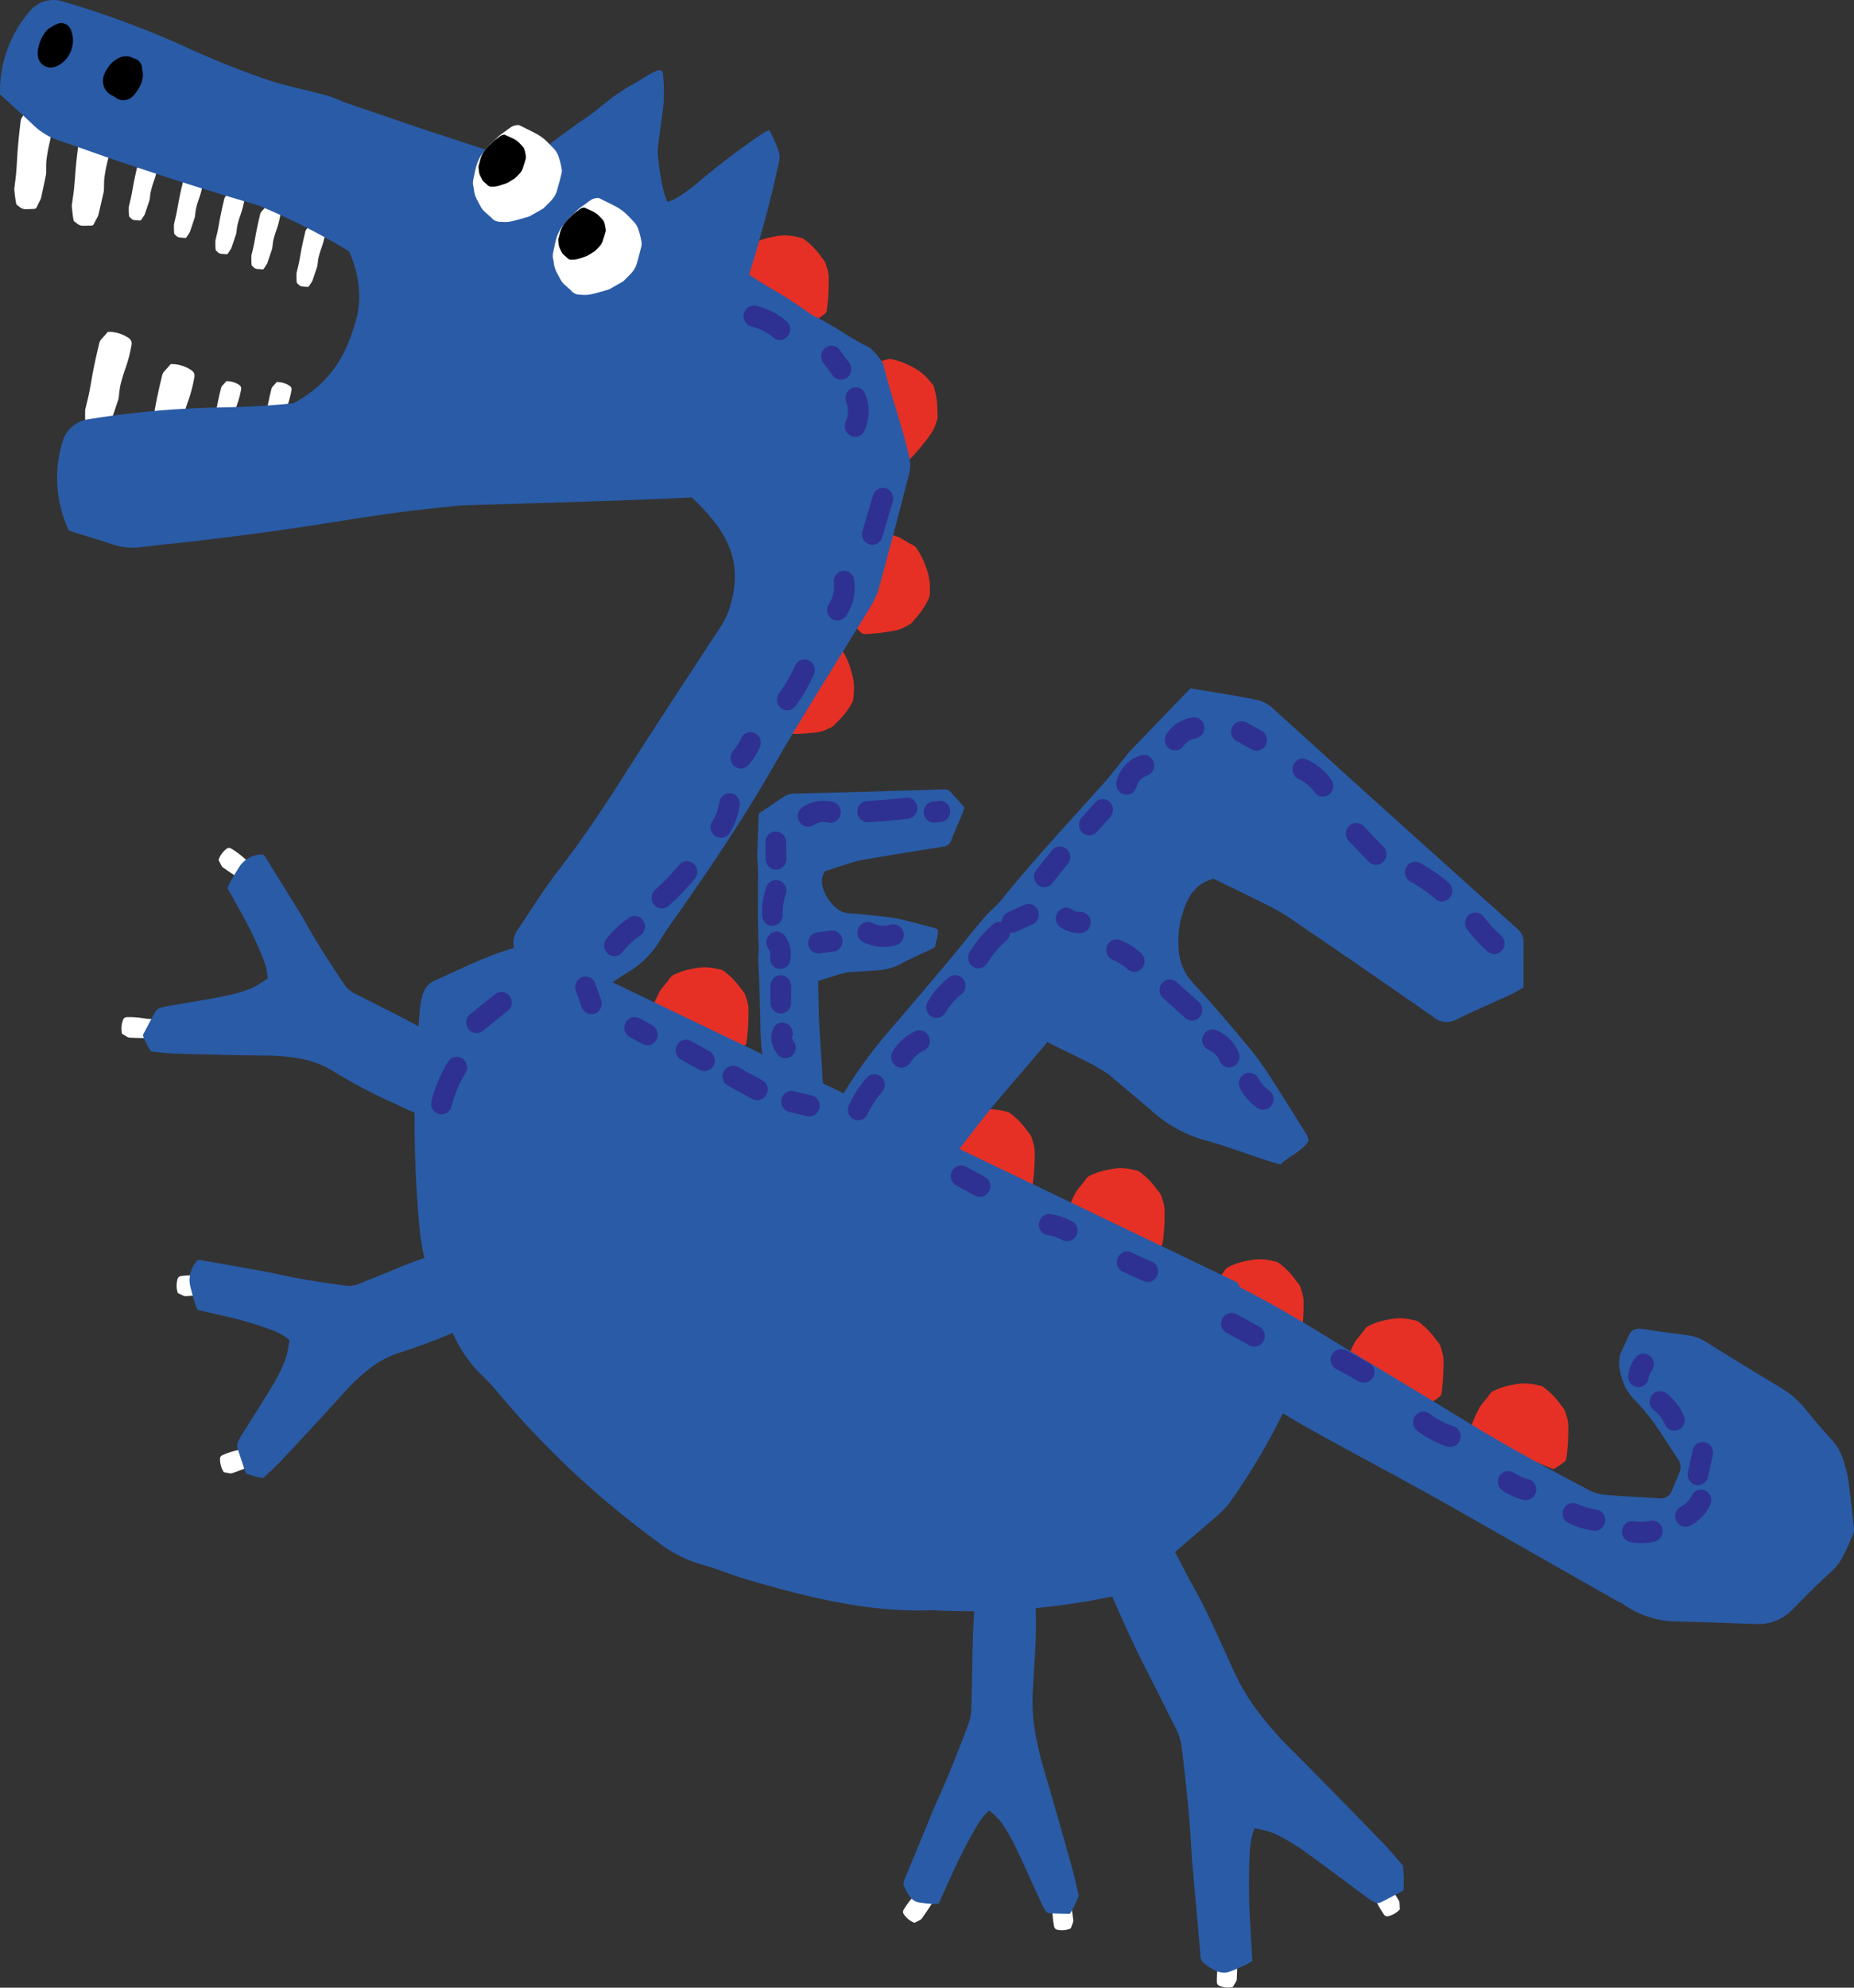 <?xml version="1.0" encoding="UTF-8"?> <svg xmlns="http://www.w3.org/2000/svg" xmlns:xlink="http://www.w3.org/1999/xlink" id="Nikolas" width="280" height="300" viewBox="0 0 280 300"><rect x="0" y="0" width="280" height="300" fill="#333333" stroke="none"/><defs><clipPath id="clip-path"><rect id="Rectangle_1866" data-name="Rectangle 1866" width="280" height="300" fill="none"></rect></clipPath></defs><g id="Group_5781" data-name="Group 5781" clip-path="url(#clip-path)"><path id="Path_31303" data-name="Path 31303" d="M175.61,187.332a2.837,2.837,0,0,1-.061.367.692.692,0,0,1-.223.4,11.594,11.594,0,0,1-1.534,1.073,1.027,1.027,0,0,0-.129.09l-11.528-4.684c-.253-.636-.5-1.255-.742-1.87a.507.507,0,0,1-.009-.4,20.431,20.431,0,0,1,1.137-2.436,2.527,2.527,0,0,1,.235-.342c.3-.372.6-.738.9-1.109a3.793,3.793,0,0,0,.269-.373,1.685,1.685,0,0,1,.751-.645,10.91,10.91,0,0,1,2.9-.9,1.014,1.014,0,0,0,.134-.024,7.353,7.353,0,0,1,3.1,0c.239.038.472.121.71.147a1.474,1.474,0,0,1,.733.342,11.357,11.357,0,0,1,2.341,2.379,5.128,5.128,0,0,0,.4.509,2.146,2.146,0,0,1,.476.886c.111.371.241.74.317,1.119a5.656,5.656,0,0,1,.1,1.015,32.154,32.154,0,0,1-.254,4.463m-19.357-13.335a5.508,5.508,0,0,0-.1-1.017,11.571,11.571,0,0,0-.318-1.119,2.109,2.109,0,0,0-.475-.886,5.288,5.288,0,0,1-.393-.511,11.366,11.366,0,0,0-2.343-2.379,1.491,1.491,0,0,0-.733-.342c-.239-.026-.471-.109-.709-.147a7.346,7.346,0,0,0-3.1,0,1,1,0,0,1-.133.024,10.819,10.819,0,0,0-2.9.9,1.67,1.67,0,0,0-.752.645,4.336,4.336,0,0,1-.269.375c-.3.37-.6.737-.9,1.108a2.442,2.442,0,0,0-.237.341,20.587,20.587,0,0,0-1.137,2.436.507.507,0,0,0,.009.4c.247.616.49,1.235.742,1.87l11.528,4.684a1.422,1.422,0,0,1,.129-.09,11.606,11.606,0,0,0,1.536-1.072.677.677,0,0,0,.22-.4,2.386,2.386,0,0,0,.063-.367,31.554,31.554,0,0,0,.263-4.463m-43.213-21.435a5.51,5.51,0,0,0-.1-1.017c-.075-.38-.2-.747-.317-1.119a2.111,2.111,0,0,0-.476-.886,5.406,5.406,0,0,1-.392-.511,11.391,11.391,0,0,0-2.343-2.379,1.5,1.5,0,0,0-.733-.342c-.239-.026-.472-.109-.71-.147a7.358,7.358,0,0,0-3.1,0,.888.888,0,0,1-.133.025,10.837,10.837,0,0,0-2.9.9,1.684,1.684,0,0,0-.753.645,3.807,3.807,0,0,1-.269.374c-.3.371-.6.738-.9,1.108a2.368,2.368,0,0,0-.237.342,20.211,20.211,0,0,0-1.136,2.437.5.5,0,0,0,.007.4c.247.617.49,1.235.742,1.871l11.528,4.685a1.163,1.163,0,0,1,.129-.092,11.606,11.606,0,0,0,1.536-1.072.675.675,0,0,0,.22-.4,2.7,2.7,0,0,0,.064-.368,31.843,31.843,0,0,0,.252-4.462M135.076,69.3a1.172,1.172,0,0,1,.157.008,11.129,11.129,0,0,0,1.852.085.643.643,0,0,0,.407-.181,2.447,2.447,0,0,0,.263-.256,31.11,31.11,0,0,0,2.795-3.427,5.446,5.446,0,0,0,.514-.876c.159-.351.269-.727.4-1.092a2.178,2.178,0,0,0,.137-1.005,5.484,5.484,0,0,1-.023-.654,11.916,11.916,0,0,0-.493-3.352,1.571,1.571,0,0,0-.385-.722c-.176-.168-.314-.378-.482-.557a7.586,7.586,0,0,0-2.481-1.908q-.062-.028-.12-.063a10.842,10.842,0,0,0-2.843-1.058,1.608,1.608,0,0,0-.977.054,3.917,3.917,0,0,1-.432.134c-.453.114-.91.221-1.366.339a2.392,2.392,0,0,0-.386.128,19.26,19.26,0,0,0-2.322,1.256.487.487,0,0,0-.227.326c-.16.648-.324,1.295-.493,1.96L135.074,69.3m5.358,19.581a7.984,7.984,0,0,0-.543-3.142c-.018-.042-.031-.088-.046-.131a11.534,11.534,0,0,0-1.369-2.776,1.678,1.678,0,0,0-.75-.648,4.148,4.148,0,0,1-.4-.206c-.406-.236-.809-.479-1.216-.715a2.5,2.5,0,0,0-.364-.178,19.176,19.176,0,0,0-2.527-.716.467.467,0,0,0-.382.079c-.547.361-1.1.717-1.66,1.087-.821,4.188-1.635,8.335-2.458,12.527a1.024,1.024,0,0,1,.111.117,11.807,11.807,0,0,0,1.291,1.363.642.642,0,0,0,.419.154,2.544,2.544,0,0,0,.36,0,29.352,29.352,0,0,0,4.309-.539,5.139,5.139,0,0,0,.954-.28c.352-.145.677-.342,1.013-.521a2.071,2.071,0,0,0,.767-.64,5.431,5.431,0,0,1,.418-.49,11.619,11.619,0,0,0,1.863-2.8,1.606,1.606,0,0,0,.2-.8c-.019-.247.021-.5.014-.741m-11.5,15.766a8.041,8.041,0,0,0-.327-3.175,1.211,1.211,0,0,1-.038-.134,11.576,11.576,0,0,0-1.177-2.866,1.683,1.683,0,0,0-.7-.7,4.13,4.13,0,0,1-.389-.234c-.39-.265-.775-.537-1.165-.8a2.259,2.259,0,0,0-.357-.205,19.15,19.15,0,0,0-2.471-.9.475.475,0,0,0-.387.052c-.569.32-1.141.638-1.723.966-1.1,4.119-2.2,8.2-3.3,12.324a1.112,1.112,0,0,1,.1.125,11.946,11.946,0,0,0,1.2,1.455.649.649,0,0,0,.406.184,2.433,2.433,0,0,0,.361.024,29.354,29.354,0,0,0,4.335-.228,5.225,5.225,0,0,0,.971-.211c.358-.118.7-.293,1.045-.447a2.057,2.057,0,0,0,.808-.583,5.257,5.257,0,0,1,.45-.458,11.592,11.592,0,0,0,2.047-2.659,1.591,1.591,0,0,0,.252-.783c0-.25.054-.495.067-.744M236.6,219.826a32.009,32.009,0,0,0,.254-4.463,5.668,5.668,0,0,0-.1-1.016c-.076-.379-.2-.748-.315-1.118a2.14,2.14,0,0,0-.476-.886,5.107,5.107,0,0,1-.393-.509,11.366,11.366,0,0,0-2.343-2.379,1.474,1.474,0,0,0-.733-.342c-.239-.027-.471-.11-.709-.147a7.342,7.342,0,0,0-3.1,0,1.017,1.017,0,0,1-.134.024,10.858,10.858,0,0,0-2.895.9,1.67,1.67,0,0,0-.752.645,4.292,4.292,0,0,1-.268.373c-.3.371-.6.737-.9,1.108a2.452,2.452,0,0,0-.237.342,20.423,20.423,0,0,0-1.136,2.436.509.509,0,0,0,.007.4c.247.617.491,1.235.743,1.871l11.527,4.684a1.035,1.035,0,0,1,.129-.091,11.52,11.52,0,0,0,1.534-1.072.676.676,0,0,0,.221-.4,2.65,2.65,0,0,0,.063-.365m-18.563-14.29a5.507,5.507,0,0,0-.1-1.017c-.075-.378-.2-.746-.317-1.118a2.13,2.13,0,0,0-.475-.887,5.272,5.272,0,0,1-.4-.511,11.479,11.479,0,0,0-2.341-2.379,1.492,1.492,0,0,0-.733-.34c-.238-.026-.471-.109-.708-.148a7.342,7.342,0,0,0-3.1,0c-.044.011-.09.016-.134.025a10.818,10.818,0,0,0-2.9.9,1.664,1.664,0,0,0-.752.647,4.139,4.139,0,0,1-.269.372c-.3.372-.6.738-.9,1.109a2.538,2.538,0,0,0-.237.342,20.581,20.581,0,0,0-1.136,2.436.5.5,0,0,0,.009.4c.247.616.49,1.235.742,1.87l11.528,4.685a1.153,1.153,0,0,1,.129-.091,11.653,11.653,0,0,0,1.534-1.072.686.686,0,0,0,.222-.4,2.5,2.5,0,0,0,.062-.366,32,32,0,0,0,.255-4.463m-21.122-8.9a5.791,5.791,0,0,0-.1-1.018c-.077-.379-.2-.746-.317-1.118a2.132,2.132,0,0,0-.476-.887,5.4,5.4,0,0,1-.393-.51,11.381,11.381,0,0,0-2.341-2.379,1.488,1.488,0,0,0-.732-.342c-.239-.025-.471-.107-.71-.147a7.342,7.342,0,0,0-3.1,0c-.043.01-.089.016-.134.024a10.817,10.817,0,0,0-2.9.9,1.671,1.671,0,0,0-.752.648,4.5,4.5,0,0,1-.268.372c-.3.371-.6.738-.9,1.109a2.283,2.283,0,0,0-.235.34,20.364,20.364,0,0,0-1.136,2.437.508.508,0,0,0,.007.4c.247.616.49,1.235.742,1.871l11.528,4.685a1.044,1.044,0,0,1,.129-.092,11.74,11.74,0,0,0,1.534-1.071.683.683,0,0,0,.22-.4,2.7,2.7,0,0,0,.064-.368,32.14,32.14,0,0,0,.254-4.462M125.174,42.1a5.609,5.609,0,0,0-.1-1.018c-.077-.378-.2-.746-.317-1.117a2.14,2.14,0,0,0-.476-.886,5.608,5.608,0,0,1-.395-.511,11.406,11.406,0,0,0-2.341-2.379,1.492,1.492,0,0,0-.733-.34c-.238-.026-.471-.109-.709-.149a7.342,7.342,0,0,0-3.1,0c-.044.01-.09.018-.134.024a10.853,10.853,0,0,0-2.9.9,1.68,1.68,0,0,0-.752.647,4.3,4.3,0,0,1-.269.373c-.3.371-.6.737-.9,1.108a2.5,2.5,0,0,0-.235.342,20.465,20.465,0,0,0-1.131,2.43.512.512,0,0,0,.007.4c.248.616.491,1.235.745,1.871l11.528,4.685a.968.968,0,0,1,.129-.091,11.67,11.67,0,0,0,1.533-1.072.692.692,0,0,0,.223-.4,2.84,2.84,0,0,0,.062-.367,32.154,32.154,0,0,0,.255-4.463" fill="#e63025"></path><path id="Path_31304" data-name="Path 31304" d="M189.523,210.732c2.814,1.688,5.6,3.455,8.451,5.043,5.823,3.239,11.7,6.349,17.527,9.572,4.8,2.663,9.576,5.423,14.361,8.138s9.568,5.432,14.352,8.144c.306.172.645.286.928.483a14.2,14.2,0,0,0,8.172,2.622c3.853.08,7.76.25,11.635.364a7.177,7.177,0,0,0,5.643-2.056c1.968-1.977,3.9-3.985,6-5.854,1.715-1.53,2.372-3.707,3.308-5.723a2.286,2.286,0,0,0,.053-1.132c-.254-2.335-.5-4.666-.821-7.019a22.794,22.794,0,0,0-.689-2.765,8.013,8.013,0,0,0-1.9-3.344c-1.355-1.489-2.641-3.009-3.88-4.534a14.5,14.5,0,0,0-3.918-3.336c-3.722-2.237-7.431-4.517-11.124-6.81a6.635,6.635,0,0,0-2.755-1c-2.18-.283-4.361-.551-6.573-.919-1.258-.208-1.93.107-2.26.87-.36.83-.761,1.636-1.146,2.453-.715,1.52-.3,3.434.57,5.446a9.205,9.205,0,0,0,1.757,2.271c2.622,2.754,4.226,5.657,6.141,8.513a1.986,1.986,0,0,1,.337,1.91c-.412,1.041-.842,2.073-1.276,3.1a1.789,1.789,0,0,1-1.969.955c-2.779-.157-5.547-.29-8.373-.546a7.4,7.4,0,0,1-2.459-.869c-5.971-3.158-11.929-6.355-17.755-9.923-5.912-3.622-11.858-7.19-17.791-10.773-3.819-2.306-7.609-4.7-11.477-6.873-3.462-1.946-7-3.727-10.528-5.436a12.192,12.192,0,0,0-6.294-1.246,3.819,3.819,0,0,0-2.3,1.533,3.733,3.733,0,0,0-.56,1.583,2.858,2.858,0,0,0,.886,2.473q2.749,3.442,5.435,6.9a12.775,12.775,0,0,0,3.279,2.979c2.382,1.52,4.732,3.1,7.1,4.649-.025.046-.048.093-.073.14" fill="#2a5ba6"></path><path id="Path_31305" data-name="Path 31305" d="M27.569,155.406a.916.916,0,0,1-.137.586c-.251.414-.142.349-.552.466-.327.091-.658.153-.988.222a.818.818,0,0,1-.221,0c-.48-.015-.959-.047-1.438-.045-.637,0-1.276.03-1.913.034-.52,0-1.035,0-1.551-.013-.371,0-.739-.032-1.108-.038a.965.965,0,0,1-.527-.167c-.233-.15-.472-.292-.71-.439a3.652,3.652,0,0,1,.155-2.069.6.6,0,0,1,.513-.424,12.765,12.765,0,0,1,2.431.15,11.692,11.692,0,0,0,1.435.136c.358.013.72-.043,1.081-.065a1.681,1.681,0,0,1,.275,0c.687.09,1.374.185,2.061.278a.771.771,0,0,1,.189.047c.252.1.5.215.754.317a.252.252,0,0,1,.166.239c.03.263.06.522.09.784m8.155,37.433a.25.25,0,0,0-.188-.222c-.261-.077-.52-.161-.784-.233a.77.77,0,0,0-.191-.025l-2.077-.064a1.469,1.469,0,0,0-.274.025c-.357.058-.712.151-1.07.175a12.135,12.135,0,0,1-1.44.012,12.69,12.69,0,0,0-2.433.1.6.6,0,0,0-.469.474,3.655,3.655,0,0,0,.047,2.075c.251.121.5.237.75.364a.959.959,0,0,0,.54.111c.368-.033.739-.046,1.106-.078.516-.043,1.033-.088,1.548-.147.634-.07,1.267-.165,1.9-.23.477-.048.957-.069,1.437-.1a.952.952,0,0,0,.22-.025c.321-.1.644-.2.96-.323.4-.158.3-.082.505-.52a.9.9,0,0,0,.079-.6c-.054-.257-.112-.513-.165-.771m6.4,25.412c-.12-.232-.243-.463-.36-.7a.249.249,0,0,0-.24-.161c-.271,0-.544-.013-.815-.014a.734.734,0,0,0-.191.027q-1.009.252-2.019.507a1.441,1.441,0,0,0-.259.1c-.327.154-.646.339-.986.462a11.743,11.743,0,0,1-1.385.407,12.834,12.834,0,0,0-2.32.763.617.617,0,0,0-.33.585,3.6,3.6,0,0,0,.582,1.983c.273.049.546.092.818.146a.977.977,0,0,0,.548-.042c.348-.132.7-.246,1.047-.379.487-.184.973-.367,1.454-.564.592-.243,1.179-.508,1.773-.745.448-.179.907-.329,1.359-.492a1.043,1.043,0,0,0,.207-.084c.283-.187.569-.364.843-.576.342-.262.264-.162.351-.641a.918.918,0,0,0-.076-.6m100.545,63.783c-.228-.117-.453-.231-.685-.353a.246.246,0,0,0-.287.012c-.221.16-.449.313-.673.474a.868.868,0,0,0-.142.136c-.457.537-.91,1.076-1.364,1.617a1.512,1.512,0,0,0-.155.237c-.181.321-.335.663-.546.963a12.551,12.551,0,0,1-.9,1.158,13.323,13.323,0,0,0-1.466,2.006.626.626,0,0,0,.058.672,3.436,3.436,0,0,0,1.59,1.274c.251-.123.5-.25.749-.369a1.011,1.011,0,0,0,.427-.362c.208-.314.431-.616.642-.931.294-.439.586-.879.871-1.325.349-.552.676-1.116,1.031-1.664.265-.414.555-.81.832-1.213a.927.927,0,0,0,.121-.19c.128-.321.259-.64.366-.972.134-.418.125-.287-.071-.73a.873.873,0,0,0-.4-.436m19.247,6.552c-.079-.526-.159-1.052-.251-1.578-.115-.646-.25-1.29-.358-1.937-.082-.487-.138-.981-.2-1.47a1.053,1.053,0,0,0-.04-.224c-.122-.323-.238-.647-.383-.966-.178-.4-.1-.3-.538-.48a.838.838,0,0,0-.583-.037c-.245.074-.49.153-.734.227a.255.255,0,0,0-.2.211c-.054.275-.119.545-.175.819a.956.956,0,0,0-.01.2q.041,1.072.085,2.14a1.617,1.617,0,0,0,.045.28c.082.362.2.722.246,1.086a13.075,13.075,0,0,1,.114,1.479,13.911,13.911,0,0,0,.269,2.493.6.6,0,0,0,.495.447,3.351,3.351,0,0,0,2.006-.2c.1-.267.194-.534.3-.8a1.034,1.034,0,0,0,.07-.563c-.057-.377-.1-.756-.154-1.131m24.906,8.922c.011-.528.026-1.065.028-1.6,0-.657-.022-1.315-.017-1.972,0-.5.04-.989.06-1.485a1.065,1.065,0,0,0,0-.226c-.063-.339-.119-.681-.207-1.02-.108-.424-.047-.312-.446-.571a.833.833,0,0,0-.569-.146l-.761.092a.252.252,0,0,0-.235.169c-.1.262-.211.517-.314.775a.772.772,0,0,0-.046.194q-.146,1.064-.287,2.123a1.483,1.483,0,0,0,0,.283c.018.372.069.745.054,1.114a13.544,13.544,0,0,1-.146,1.478,13.7,13.7,0,0,0-.169,2.5.606.606,0,0,0,.406.534,3.351,3.351,0,0,0,2.008.17c.143-.245.283-.489.433-.73a1.041,1.041,0,0,0,.167-.541c0-.382.034-.759.045-1.141m24.536-10.178a1.06,1.06,0,0,0-.159-.541c-.2-.319-.39-.649-.593-.964-.282-.448-.566-.892-.86-1.329-.366-.541-.745-1.067-1.1-1.606-.269-.409-.513-.834-.772-1.252a1.025,1.025,0,0,0-.125-.188c-.243-.241-.476-.489-.732-.713-.324-.285-.212-.229-.684-.2a.849.849,0,0,0-.549.214c-.192.172-.382.347-.576.519a.263.263,0,0,0-.1.276c.062.273.112.549.172.821a.692.692,0,0,0,.07.187c.31.638.62,1.276.935,1.912a1.5,1.5,0,0,0,.153.235c.222.295.468.571.659.882a12.627,12.627,0,0,1,.7,1.3,13.609,13.609,0,0,0,1.232,2.142.586.586,0,0,0,.629.2,3.424,3.424,0,0,0,1.746-1.036c-.017-.285-.037-.569-.047-.852M40.908,132.577a.8.8,0,0,0-.137-.141q-.8-.681-1.6-1.36a1.476,1.476,0,0,0-.234-.15c-.317-.179-.652-.33-.951-.535a12.643,12.643,0,0,1-1.145-.9,13.01,13.01,0,0,0-1.982-1.455.585.585,0,0,0-.653.08,3.571,3.571,0,0,0-1.2,1.674c.128.25.257.5.378.761a1.027,1.027,0,0,0,.361.427c.31.206.609.426.919.633.436.291.874.58,1.313.86.543.343,1.1.666,1.64,1.015.407.261.8.55,1.195.826a1.106,1.106,0,0,0,.19.12c.315.119.627.246.952.347.409.121.277.119.7-.094a.876.876,0,0,0,.42-.423c.11-.237.215-.478.325-.715a.265.265,0,0,0-.021-.294c-.162-.224-.315-.456-.476-.681" fill="#fff"></path><path id="Path_31306" data-name="Path 31306" d="M69.044,158.46c.265,1.116.55,2.249.791,3.39a1.428,1.428,0,0,1-.09.812c-.756,1.708-1.536,3.406-2.321,5.1a7.164,7.164,0,0,1-.486.765,10.341,10.341,0,0,1-4.007-.486c-1.564-.536-2.991-1.382-4.511-2.009a85.689,85.689,0,0,1-8.582-4.643,14.8,14.8,0,0,0-3.684-1.441,28.3,28.3,0,0,0-6.357-.633c-1.731-.026-3.462-.049-5.193-.088-2.868-.067-5.736-.124-8.6-.226-1.043-.036-2.084-.186-3.182-.29a10.666,10.666,0,0,1-1.252-2.484c.639-1.2,1.26-2.4,1.921-3.575a1.285,1.285,0,0,1,.622-.491,6.319,6.319,0,0,1,1.194-.3c2.875-.507,5.76-.956,8.626-1.523A24.026,24.026,0,0,0,38,149.156a15.175,15.175,0,0,0,2.429-1.5,9.493,9.493,0,0,0-.708-3.024,58.741,58.741,0,0,0-3.677-7.544c-.53-.987-1.087-1.954-1.69-3.035a8.554,8.554,0,0,1,.4-.907c.492-.847.988-1.694,1.523-2.512a4.109,4.109,0,0,1,3.172-1.665c.36-.048.553.247.735.537.676,1.112,1.365,2.216,2.05,3.328q1.174,1.9,2.349,3.8c.51.833,1.04,1.655,1.513,2.511,1.785,3.229,3.795,6.3,5.848,9.346a4.091,4.091,0,0,0,1.617,1.456c1.811.889,3.59,1.847,5.406,2.722a103.307,103.307,0,0,1,10.069,5.782" fill="#2a5ba6"></path><path id="Path_31307" data-name="Path 31307" d="M70.76,187.7c.98.549,1.984,1.093,2.966,1.677a1.368,1.368,0,0,1,.523.614c.716,1.725,1.409,3.459,2.094,5.2a7.234,7.234,0,0,1,.222.884,10.794,10.794,0,0,1-3.056,2.727c-1.44.831-3.009,1.35-4.483,2.085a85.871,85.871,0,0,1-9.124,3.414,15.032,15.032,0,0,0-3.522,1.837,29.461,29.461,0,0,0-4.743,4.416c-1.188,1.3-2.371,2.6-3.567,3.895-1.983,2.14-3.96,4.284-5.968,6.4-.73.771-1.538,1.459-2.354,2.228a10.017,10.017,0,0,1-2.627-.716c-.428-1.3-.871-2.572-1.269-3.866a1.33,1.33,0,0,1,.068-.8,6.681,6.681,0,0,1,.586-1.114c1.577-2.53,3.2-5.031,4.728-7.594a25.667,25.667,0,0,0,1.9-3.893,16.123,16.123,0,0,0,.565-2.857,8.9,8.9,0,0,0-2.646-1.492,55.12,55.12,0,0,0-7.892-2.274c-1.066-.259-2.135-.485-3.315-.753a7.99,7.99,0,0,1-.378-.919c-.277-.944-.55-1.891-.775-2.849a4.351,4.351,0,0,1,.947-3.533c.206-.306.553-.262.883-.2,1.257.233,2.515.453,3.772.677,1.437.256,2.874.505,4.311.765.941.174,1.891.323,2.824.537,3.518.811,7.08,1.345,10.652,1.829a3.955,3.955,0,0,0,2.136-.253c1.86-.781,3.747-1.491,5.6-2.287a102.623,102.623,0,0,1,10.943-3.78" fill="#2a5ba6"></path><path id="Path_31308" data-name="Path 31308" d="M147.628,236.43c.7-.9,1.406-1.837,2.132-2.726a.943.943,0,0,1,.6-.353c1.45-.13,2.9-.226,4.353-.318a3.639,3.639,0,0,1,.7.1,17.152,17.152,0,0,1,.967,4.594c.133,1.984,0,3.989.057,5.977.107,3.945-.288,7.883-.468,11.822a27.629,27.629,0,0,0,.187,4.768,46.357,46.357,0,0,0,1.634,7.2q.819,2.82,1.633,5.647c.89,3.13,1.787,6.255,2.653,9.4.315,1.146.551,2.35.835,3.591a14.708,14.708,0,0,1-1.342,2.722c-1.056-.026-2.1-.032-3.147-.095a.854.854,0,0,1-.55-.4,7.084,7.084,0,0,1-.6-1.118c-1.3-2.822-2.556-5.684-3.892-8.46a26.977,26.977,0,0,0-2.159-3.738,11.924,11.924,0,0,0-1.85-1.793,9.943,9.943,0,0,0-1.9,2.435,80.018,80.018,0,0,0-4.116,8.13c-.521,1.114-1.021,2.251-1.587,3.5a4.352,4.352,0,0,1-.773.063c-.757-.062-1.517-.131-2.268-.253-1.054-.176-1.685-1.255-2.209-2.5a1.406,1.406,0,0,1,.14-1.089c.564-1.345,1.118-2.7,1.677-4.05.641-1.541,1.271-3.09,1.91-4.631.419-1.01.827-2.036,1.276-3.018,1.692-3.7,3.2-7.572,4.679-11.469a7.323,7.323,0,0,0,.5-2.548c.034-2.444.127-4.891.152-7.332.044-4.671.4-9.33.784-14.054" fill="#2a5ba6"></path><path id="Path_31309" data-name="Path 31309" d="M166.281,237.052c.256-1.414.495-2.864.79-4.279a1.244,1.244,0,0,1,.465-.756c1.534-1.035,3.083-2.042,4.639-3.041a4.784,4.784,0,0,1,.832-.325,20.361,20.361,0,0,1,3.718,4.389c1.292,2.071,2.3,4.328,3.508,6.449,2.392,4.217,4.225,8.735,6.3,13.123a32.819,32.819,0,0,0,2.956,5.061,54.559,54.559,0,0,0,5.957,6.808c1.69,1.7,3.383,3.4,5.065,5.124,2.79,2.845,5.583,5.684,8.356,8.563,1.011,1.046,1.967,2.212,3,3.381a18.358,18.358,0,0,1,.083,3.786c-1.184.626-2.347,1.268-3.541,1.845a1.056,1.056,0,0,1-.838-.093,8.567,8.567,0,0,1-1.317-.84c-3.063-2.26-6.109-4.589-9.188-6.775a32.065,32.065,0,0,0-4.548-2.719,14.376,14.376,0,0,0-3.081-.8,12.66,12.66,0,0,0-.7,3.819,99.927,99.927,0,0,0,.127,11.375c.066,1.533.17,3.077.26,4.779a5.6,5.6,0,0,1-.819.549c-.876.4-1.754.8-2.658,1.126-1.27.463-2.589-.317-3.888-1.346a1.693,1.693,0,0,1-.472-1.27c-.151-1.808-.316-3.62-.478-5.433-.183-2.07-.373-4.142-.553-6.211-.119-1.359-.259-2.723-.327-4.068-.262-5.07-.822-10.2-1.434-15.348a8.85,8.85,0,0,0-.918-3.074c-1.368-2.674-2.676-5.389-4.059-8.056-2.641-5.1-4.935-10.374-7.23-15.742" fill="#2a5ba6"></path><path id="Path_31310" data-name="Path 31310" d="M114.6,122.793c1.407-.95,2.735-1.891,4.115-2.751a2.7,2.7,0,0,1,1.3-.261c2.96-.091,5.923-.146,8.886-.233q6.46-.18,12.92-.389c.269-.007.538-.014.808-.025a1.161,1.161,0,0,1,.957.41c.688.779,1.384,1.549,2.074,2.32-.13.387-.216.7-.338.991-.55,1.319-1.136,2.621-1.654,3.952a1.46,1.46,0,0,1-1.307,1q-5.989.943-11.967,1.953a13.251,13.251,0,0,0-1.7.413c-1.374.423-2.742.873-4.1,1.308-.877,1.373-.365,2.618.242,3.813a6.792,6.792,0,0,0,1.085,1.406,3.523,3.523,0,0,0,2.5,1.165c2.013.14,4.021.356,6.025.6a22.185,22.185,0,0,1,2.637.544c1.394.343,2.781.72,4.169,1.092a1.706,1.706,0,0,1,.366.215c.16.9-.3,1.706-.359,2.612-.336.173-.649.339-.969.5-1.424.685-2.882,1.305-4.265,2.069a9.158,9.158,0,0,1-4.008.99l-3.628.23a2.039,2.039,0,0,0-.27.018c-1.546.285-3,.882-4.574,1.328.1,2.67.062,5.251.256,7.829s.32,5.164.478,7.823c-1.024.893-2.076,1.831-3.151,2.731a.81.81,0,0,1-.621.166c-1.121-.283-2.333-.4-3.028-1.566a1.368,1.368,0,0,0-.358-.41,4.2,4.2,0,0,1-1.517-2.82,33.507,33.507,0,0,1-.749-6.17q-.069-3.467-.172-6.933c-.039-1.289-.128-2.581-.16-3.872-.016-.643.1-1.293.066-1.936-.185-3.649-.1-7.3-.1-10.955,0-.785-.065-1.569-.1-2.353-.008-.184-.033-.371-.027-.554q.109-3.113.227-6.237" fill="#2a5ba6"></path><path id="Path_31311" data-name="Path 31311" d="M186.9,193.578c2.6,4.943,5.124,9.745,7.673,14.543a3.033,3.033,0,0,1,.272,2.891,98.361,98.361,0,0,1-9.073,15.7,12.782,12.782,0,0,1-1.969,2.076c-2.513,2.2-5.087,4.352-7.6,6.55a21.434,21.434,0,0,0-2.249,2.261,10.745,10.745,0,0,1-6.493,3.466,104.925,104.925,0,0,1-25.783,2.007c-.4-.022-.815-.051-1.2-.037-9.231.351-18.649-1.971-28.091-4.771-2.177-.646-4.325-1.592-6.5-2.145a19.773,19.773,0,0,1-6.781-3.561,135,135,0,0,1-22.422-20.64c-1.253-1.437-2.415-2.931-3.826-4.261a20.059,20.059,0,0,1-4.737-7.094c-1.2-2.829-2.556-5.666-3.437-8.5a35.56,35.56,0,0,1-1.391-7.43,175.545,175.545,0,0,1,.062-31.567,13.289,13.289,0,0,1,.378-2.533,3.425,3.425,0,0,1,1.812-2.5c4.356-1.9,8.466-4.1,13.367-5.315a7.9,7.9,0,0,0,1.147-.444Z" fill="#2a5ba6"></path><path id="Path_31312" data-name="Path 31312" d="M179.8,103.883c3.558.609,6.989,1.119,10.379,1.828a5.916,5.916,0,0,1,2.42,1.542c4.8,4.3,9.547,8.667,14.336,12.982q10.446,9.411,20.923,18.778c.437.391.871.785,1.308,1.173a2.625,2.625,0,0,1,.929,2.086c-.015,2.264-.009,4.528-.013,6.786-.757.414-1.328.776-1.935,1.059-2.733,1.26-5.5,2.436-8.2,3.768a3.044,3.044,0,0,1-3.465-.392q-10.776-7.5-21.628-14.884a28.873,28.873,0,0,0-3.26-1.9c-2.767-1.4-5.561-2.733-8.309-4.079-3.325.854-4.278,3.591-5.012,6.392a15.257,15.257,0,0,0-.278,3.856,8.026,8.026,0,0,0,2.295,5.6c2.974,3.245,5.836,6.6,8.651,9.995a50.652,50.652,0,0,1,3.385,4.82c1.712,2.638,3.365,5.317,5.028,7.987a4.019,4.019,0,0,1,.278.886c-1.021,1.677-2.89,2.244-4.26,3.591-.776-.23-1.509-.434-2.233-.672-3.216-1.051-6.392-2.26-9.655-3.13a19.984,19.984,0,0,1-7.718-4.454q-3.02-2.547-6.045-5.09a5.146,5.146,0,0,0-.45-.373c-2.848-1.869-5.986-3.116-9.089-4.77-3.616,4.377-7.336,8.392-10.679,12.764s-6.8,8.644-10.314,13.088c-2.878-.126-5.858-.229-8.831-.411a1.747,1.747,0,0,1-1.217-.672c-1.368-2.132-3.112-4.133-2.554-7.024a3.04,3.04,0,0,0,.013-1.187c-.538-2.523.379-4.618,1.6-6.741a70.543,70.543,0,0,1,7.552-10.877q4.8-5.581,9.541-11.214c1.767-2.1,3.451-4.275,5.228-6.363.886-1.041,1.986-1.9,2.843-2.961,4.873-6.051,10.179-11.695,15.339-17.475,1.109-1.244,2.118-2.579,3.172-3.873.248-.305.472-.634.742-.916q4.58-4.758,9.185-9.52" fill="#2a5ba6"></path><path id="Path_31313" data-name="Path 31313" d="M78.179,149.62c-.219-2.513-.416-4.807-.625-7.1a3.431,3.431,0,0,1,.706-2.3c2-2.956,3.9-6.058,6.051-8.823,3.552-4.577,6.812-9.462,10-14.466,4.729-7.43,9.554-14.761,14.37-22.1a11.866,11.866,0,0,0,1.7-3.764c4.026-14.3-13.514-17.446-15.009-29.093S106.6,41.034,122.1,47.41c2.215.594,7.059,4.183,9.206,5.011a10.279,10.279,0,0,1,2.093,2.531c1.211,5.043,2.857,9.214,3.98,14.311a5.524,5.524,0,0,1-.108,2.376q-2.214,8.621-4.548,17.209a11.63,11.63,0,0,1-1.342,2.858c-4.93,8.114-10.04,16.069-14.793,24.343-4.372,7.608-9.171,14.7-14.07,21.709-.908,1.3-1.874,2.547-2.686,3.935a13.762,13.762,0,0,1-4.806,4.926c-2.485,1.532-4.917,3.277-7.356,4.983a2.67,2.67,0,0,1-2.678.5c-2.246-.888-4.53-1.666-6.808-2.485" fill="#2a5ba6"></path><path id="Path_31314" data-name="Path 31314" d="M17.95,59.889a2.6,2.6,0,0,1-.092.446q-.542,1.626-1.094,3.246a1.291,1.291,0,0,1-.131.291c-.238.375-.489.742-.728,1.119a.394.394,0,0,1-.421.194c-.4-.037-.816-.067-1.224-.1a1.365,1.365,0,0,1-.849-.411c-.55-.535-.487-.338-.534-1.042-.034-.557-.021-1.114-.02-1.67a1.455,1.455,0,0,1,.07-.358c.18-.773.382-1.538.538-2.316.209-1.032.369-2.074.565-3.108.161-.84.343-1.674.524-2.506.133-.6.287-1.184.415-1.78a1.658,1.658,0,0,1,.425-.8c.309-.334.6-.672.9-1.009a5.386,5.386,0,0,1,3.107.912.989.989,0,0,1,.48.965,22.03,22.03,0,0,1-1.021,3.886,21.334,21.334,0,0,0-.672,2.278c-.134.575-.168,1.178-.251,1.769m9.741,3.1a21.109,21.109,0,0,1,.673-2.278,22.2,22.2,0,0,0,1.019-3.886.988.988,0,0,0-.48-.965,5.4,5.4,0,0,0-3.106-.913c-.3.337-.593.681-.9,1.01a1.645,1.645,0,0,0-.424.8c-.131.6-.286,1.186-.417,1.782-.182.834-.365,1.667-.523,2.506-.2,1.035-.362,2.076-.565,3.108-.156.778-.358,1.546-.539,2.316a1.511,1.511,0,0,0-.07.359c0,.556-.014,1.111.021,1.668.043.7-.02.506.535,1.043a1.363,1.363,0,0,0,.848.411c.405.034.817.064,1.223.1a.4.4,0,0,0,.422-.195c.236-.375.487-.742.729-1.118a1.386,1.386,0,0,0,.131-.291q.546-1.622,1.092-3.245a2.521,2.521,0,0,0,.091-.446c.083-.591.117-1.194.252-1.771m7.678-.454a13.158,13.158,0,0,1,.419-1.421,13.783,13.783,0,0,0,.636-2.417.619.619,0,0,0-.3-.6,3.369,3.369,0,0,0-1.938-.569c-.187.212-.368.422-.561.63a1.047,1.047,0,0,0-.266.5c-.08.371-.178.739-.259,1.11-.114.52-.225,1.041-.328,1.564-.125.645-.225,1.294-.355,1.938-.1.485-.223.964-.335,1.444a.889.889,0,0,0-.043.223c0,.348-.01.693.017,1.043.028.435-.014.316.33.651a.855.855,0,0,0,.53.255c.253.022.505.044.764.064a.245.245,0,0,0,.26-.119c.148-.234.305-.464.455-.7a.977.977,0,0,0,.08-.181q.342-1.011.68-2.023a1.476,1.476,0,0,0,.06-.279c.05-.368.071-.745.154-1.1m7.45,1.224a11,11,0,0,1,.157-1.1,13.174,13.174,0,0,1,.419-1.418,14.029,14.029,0,0,0,.637-2.423.618.618,0,0,0-.3-.6,3.371,3.371,0,0,0-1.937-.57c-.188.213-.369.423-.561.631a1.014,1.014,0,0,0-.266.5c-.08.373-.178.74-.26,1.11-.113.521-.226,1.041-.327,1.565-.125.645-.227,1.294-.355,1.938-.1.484-.224.964-.336,1.443a1.01,1.01,0,0,0-.044.224c0,.347-.009.692.017,1.042.029.435-.011.316.335.65a.842.842,0,0,0,.53.257c.254.022.506.044.763.064a.249.249,0,0,0,.262-.12c.147-.233.3-.464.453-.7a.761.761,0,0,0,.081-.182c.229-.677.458-1.348.682-2.023a1.644,1.644,0,0,0,.057-.279M15.7,28.533c.023-.6,0-1.2.077-1.787a20.756,20.756,0,0,1,.449-2.334,22.288,22.288,0,0,0,.633-3.971.978.978,0,0,0-.571-.915,5.382,5.382,0,0,0-3.18-.585c-.266.368-.518.74-.8,1.1a1.662,1.662,0,0,0-.34.839c-.067.608-.166,1.21-.239,1.816-.1.849-.2,1.7-.276,2.551-.1,1.048-.156,2.1-.264,3.149-.081.79-.206,1.573-.309,2.356a1.6,1.6,0,0,0-.036.364c.054.548.1,1.108.186,1.658.114.7.028.506.628.983a1.36,1.36,0,0,0,.886.319c.409-.006.817-.02,1.229-.025a.4.4,0,0,0,.4-.235c.2-.4.414-.79.614-1.189a1.48,1.48,0,0,0,.1-.3q.387-1.67.769-3.343a2.751,2.751,0,0,0,.047-.453m5.385,4.748a.249.249,0,0,0,.262-.119c.146-.235.305-.464.453-.7a.922.922,0,0,0,.082-.181q.342-1.011.681-2.024a1.468,1.468,0,0,0,.056-.279c.053-.367.072-.745.159-1.1a13.2,13.2,0,0,1,.417-1.42,13.819,13.819,0,0,0,.638-2.422.618.618,0,0,0-.3-.6,3.37,3.37,0,0,0-1.938-.57c-.187.213-.368.423-.561.631a1.029,1.029,0,0,0-.265.5c-.081.373-.179.74-.261,1.111-.114.52-.225,1.04-.327,1.564-.125.645-.227,1.294-.356,1.938-.1.484-.222.962-.334,1.443a.864.864,0,0,0-.044.224c0,.345-.01.692.017,1.043.028.434-.012.316.334.649a.847.847,0,0,0,.531.257c.253.022.5.044.762.064M29.6,31.5a12.687,12.687,0,0,1,.419-1.419,13.939,13.939,0,0,0,.637-2.423.618.618,0,0,0-.3-.6,3.361,3.361,0,0,0-1.938-.569c-.187.21-.369.422-.562.63a1.032,1.032,0,0,0-.264.5c-.081.373-.179.739-.261,1.111-.113.52-.226,1.041-.327,1.564-.125.644-.225,1.294-.355,1.938-.1.484-.223.962-.335,1.444a1.052,1.052,0,0,0-.046.223c0,.346-.008.693.019,1.043.028.434-.013.316.334.65a.856.856,0,0,0,.529.256c.255.023.506.044.764.064a.249.249,0,0,0,.262-.119c.147-.236.305-.464.453-.7a.82.82,0,0,0,.081-.181c.229-.677.458-1.349.682-2.025a1.473,1.473,0,0,0,.056-.278c.053-.368.074-.745.158-1.1m3.657,1.246c-.125.645-.226,1.294-.356,1.938-.1.484-.224.964-.336,1.444a1.047,1.047,0,0,0-.043.223c0,.348-.008.693.017,1.043.029.434-.014.315.331.648a.842.842,0,0,0,.529.257c.255.022.506.044.764.064a.251.251,0,0,0,.263-.119c.146-.234.305-.464.452-.7a.779.779,0,0,0,.082-.181q.345-1.012.681-2.023a1.408,1.408,0,0,0,.056-.279c.053-.368.074-.745.158-1.1a13.225,13.225,0,0,1,.419-1.421,13.83,13.83,0,0,0,.638-2.423.619.619,0,0,0-.3-.6,3.376,3.376,0,0,0-1.938-.569c-.187.212-.369.423-.562.63a1.033,1.033,0,0,0-.265.5c-.08.374-.178.74-.259,1.111-.114.521-.226,1.041-.328,1.564m5.567,7.828c.255.023.506.044.763.064a.246.246,0,0,0,.262-.12c.148-.234.305-.464.454-.7a.82.82,0,0,0,.081-.181c.229-.677.456-1.349.681-2.023a1.57,1.57,0,0,0,.057-.279c.051-.368.072-.744.157-1.1a13.164,13.164,0,0,1,.42-1.421,13.737,13.737,0,0,0,.636-2.423.619.619,0,0,0-.3-.6,3.359,3.359,0,0,0-1.935-.568c-.187.211-.371.422-.562.629a1.04,1.04,0,0,0-.267.5c-.077.372-.177.739-.257,1.111-.116.52-.227,1.041-.328,1.563-.124.646-.227,1.3-.355,1.939-.1.485-.224.963-.337,1.445a1.137,1.137,0,0,0-.043.224c0,.345-.008.692.017,1.04.027.434-.012.316.331.651a.867.867,0,0,0,.529.256m7.578,2.7a.251.251,0,0,0,.261-.12c.148-.234.305-.464.454-.7a.86.86,0,0,0,.08-.181q.344-1.011.681-2.024a1.545,1.545,0,0,0,.059-.278c.051-.368.072-.744.156-1.1a13.926,13.926,0,0,1,.418-1.42,13.765,13.765,0,0,0,.638-2.423.619.619,0,0,0-.3-.6,3.385,3.385,0,0,0-1.938-.57c-.187.213-.368.423-.562.631a1.045,1.045,0,0,0-.265.5c-.079.371-.177.739-.258,1.11-.113.521-.227,1.041-.328,1.564-.125.645-.226,1.294-.355,1.938-.1.486-.224.964-.337,1.446a1.037,1.037,0,0,0-.042.222c0,.348-.009.693.016,1.043.03.434-.012.315.334.652a.872.872,0,0,0,.531.256c.253.022.507.038.763.064M6.97,25.971c.014-.6-.025-1.2.046-1.788a21.111,21.111,0,0,1,.407-2.344,22.369,22.369,0,0,0,.567-3.983.984.984,0,0,0-.589-.9,5.383,5.383,0,0,0-3.191-.523c-.259.374-.509.748-.778,1.113a1.661,1.661,0,0,0-.33.844C3.043,19,2.956,19.6,2.894,20.21c-.083.851-.168,1.7-.233,2.555-.079,1.051-.119,2.106-.206,3.154-.065.792-.177,1.577-.269,2.368a1.651,1.651,0,0,0-.029.365c.063.55.115,1.1.215,1.654.121.692.039.505.645.969a1.352,1.352,0,0,0,.891.305c.408-.014.816-.035,1.227-.047a.4.4,0,0,0,.395-.242c.19-.4.4-.8.593-1.2a1.313,1.313,0,0,0,.1-.306q.357-1.676.711-3.355a2.662,2.662,0,0,0,.039-.455" fill="#fff"></path><path id="Path_31315" data-name="Path 31315" d="M119.725,50.531c-4.719-1.895-17.869,4.533-21.911,4.684s-21,2.74-21,2.74l-19.873.8a15.9,15.9,0,0,0-2.3.306c-2.974.557-5.924,1.326-8.921,1.662-4.008.443-8.047.695-12.077.768A138.077,138.077,0,0,0,13.254,63.3a4.734,4.734,0,0,0-3.8,3.315A18.654,18.654,0,0,0,10.418,80.1c2.141.667,4.282,1.3,6.395,2.007a10.081,10.081,0,0,0,4.561.466c3.08-.389,6.175-.656,9.258-1.035,4.314-.527,8.629-1.068,12.932-1.692,5.3-.766,10.579-1.685,15.883-2.411,3.394-.469,6.8-.8,10.21-1.159l.029,0s34.34-.944,36.579-1.355,18.761-4.546,23.17-7.365-4.995-15.134-9.71-17.026" fill="#2a5ba6"></path><path id="Path_31316" data-name="Path 31316" d="M50.271,33.675s5.63,7.048,3.5,14.624c-1.576,5.6-4.254,11.385-14.351,14.6a199.277,199.277,0,0,0,28.7,3c15.534.561,26.017-.661,27.329-9.727,1.261-8.72-44.485-22.541-45.178-22.492" fill="#2a5ba6"></path><path id="Path_31317" data-name="Path 31317" d="M131.338,56.277c-2.527-5.508-14.02-12.24-14.02-12.24s-2.331-1.288-4.184-2.6c1.744-5.578,3.251-11.18,4.476-16.808a3.2,3.2,0,0,0,.038-1.645,20.137,20.137,0,0,0-1.483-3.371c-.365.191-.648.311-.913.483a110.955,110.955,0,0,0-9.791,7.4,23.376,23.376,0,0,1-3.662,2.6,7.4,7.4,0,0,1-.985.371c-.839-1.4-1.556-6.87-1.477-7.857.159-2.039.848-5.784.93-7.8a34.409,34.409,0,0,0-.138-3.6c-.016-.24-.156-.551-.327-.593-.823-.2-3.113,1.53-4.071,2.023a29.577,29.577,0,0,0-4.007,2.658c-1.024.79-1.622,1.344-2.659,2.084-1,.7-2,1.389-2.994,2.109-1.805,1.313-3.592,2.67-5.4,3.959-.5.358-1.028.638-1.5,1.044l-.018-.006-15.186-4.97L51.989,15.429c-.37-.16-.737-.325-1.1-.482a15.875,15.875,0,0,0-2.208-.714c-2.925-.778-5.916-1.352-8.767-2.346C36.1,10.556,32.326,9.042,28.647,7.369A138.863,138.863,0,0,0,9.414.2,4.6,4.6,0,0,0,4.608,1.569,18.507,18.507,0,0,0,0,14.239c1.67,1.532,3.355,3.03,4.984,4.587A10.263,10.263,0,0,0,8.935,21.22c2.951.979,5.87,2.075,8.819,3.062,4.13,1.383,8.263,2.759,12.419,4.054C33.109,29.25,36.057,30.124,39,31a96.15,96.15,0,0,1,10.619,5.133C52.9,37.783,86.363,58.929,89.718,60.3s27.653,14.8,35.312,10.076,10.034-5.988,6.31-14.1" fill="#2a5ba6"></path><path id="Path_31318" data-name="Path 31318" d="M90.832,151.071a1.639,1.639,0,0,1-.016.84l-.168.394a1.578,1.578,0,0,1-.949.719,1.112,1.112,0,0,1-.608.017,1.155,1.155,0,0,1-.59-.205,1.787,1.787,0,0,1-.7-.976l-.881-2.472h0a1.628,1.628,0,0,1,.016-.84l.167-.394a1.586,1.586,0,0,1,.95-.719,1.112,1.112,0,0,1,.608-.017,1.514,1.514,0,0,1,1.285,1.181Zm7.753,3.721-1.909-1.053a1.613,1.613,0,0,0-1.2-.187,1.158,1.158,0,0,0-.53.268,1.215,1.215,0,0,0-.417.446,1.672,1.672,0,0,0-.184,1.234,1.6,1.6,0,0,0,.7.977h0l1.91,1.052a1.606,1.606,0,0,0,1.2.188,1.151,1.151,0,0,0,.531-.268A1.213,1.213,0,0,0,99.1,157a1.677,1.677,0,0,0,.184-1.234,1.6,1.6,0,0,0-.7-.976m-22.842-5.081a1.763,1.763,0,0,0-1.1.444l-3.745,3a1.641,1.641,0,0,0-.057,2.272,1.546,1.546,0,0,0,1.11.5,1.763,1.763,0,0,0,1.1-.444l3.746-3a1.637,1.637,0,0,0,.056-2.271,1.539,1.539,0,0,0-1.11-.5m43.45,9.887a1.182,1.182,0,0,0,.5-.32,1.655,1.655,0,0,0,.486-1.145l-.047-.413a1.633,1.633,0,0,0-.29-.584,2.71,2.71,0,0,1-.178-.332c-.017-.06-.032-.12-.045-.181,0-.025,0-.05,0-.074a1.486,1.486,0,0,1,.043-.162,1.262,1.262,0,0,0,.037-.634,1.64,1.64,0,0,0-1.1-1.356,1.539,1.539,0,0,0-1.187.137l-.322.243a1.619,1.619,0,0,0-.424.719h.006a3.226,3.226,0,0,0-.178.944,1.914,1.914,0,0,0,0,.3,5.331,5.331,0,0,0,.085.68,4.121,4.121,0,0,0,.335.937,4.521,4.521,0,0,0,.574.864,1.14,1.14,0,0,0,.5.348,1.367,1.367,0,0,0,1.194.026M113.427,49.264h0a9.2,9.2,0,0,1,1.463.48,9.326,9.326,0,0,1,1.851,1.168,1.659,1.659,0,0,0,1.006.41,1.619,1.619,0,0,0,1.152-2.716,10.752,10.752,0,0,0-4.6-2.432,1.612,1.612,0,0,0-1.188.139A1.632,1.632,0,0,0,112.5,48.5a1.575,1.575,0,0,0,.929.765M111.854,116a1.53,1.53,0,0,0,1.094-.444,9.7,9.7,0,0,0,1.721-2.612,1.855,1.855,0,0,0,.184-1.235,1.555,1.555,0,0,0-1.886-1.166l-.008,0-.371.152a1.586,1.586,0,0,0-.574.568l0,0a8.574,8.574,0,0,1-1.02,1.738c-.063.074-.124.151-.189.222a1.738,1.738,0,0,0-.486,1.145,1.676,1.676,0,0,0,.427,1.128,1.557,1.557,0,0,0,1.113.5M69.8,159.739a1.537,1.537,0,0,0-2.147.525l0,0a21.623,21.623,0,0,0-2.478,5.878,1.61,1.61,0,0,0,1.065,1.985,1.553,1.553,0,0,0,1.931-1.094,21.172,21.172,0,0,1,.928-2.783l.027-.067c.039-.087.078-.174.117-.259q.167-.357.348-.708.334-.645.718-1.277a1.629,1.629,0,0,0-.512-2.205m37.4-1.05-2.756-1.52a1.569,1.569,0,0,0-2.331,1.766,1.6,1.6,0,0,0,.7.976l2.756,1.521a1.569,1.569,0,0,0,2.332-1.767,1.6,1.6,0,0,0-.7-.976m8.059,4.446-3.819-2.1a1.6,1.6,0,0,0-1.634,2.742h0l3.817,2.1a1.6,1.6,0,0,0,1.635-2.742m-10.435-30.378a1.779,1.779,0,0,0,.486-1.146,1.658,1.658,0,0,0-.427-1.126,1.545,1.545,0,0,0-1.112-.5,1.5,1.5,0,0,0-1.1.443,36.068,36.068,0,0,1-3.7,3.849,1.634,1.634,0,0,0-.2,2.259,1.533,1.533,0,0,0,2.2.21,1.665,1.665,0,0,0,.147-.144,36.189,36.189,0,0,0,3.705-3.845m11.66,12.655a1.215,1.215,0,0,0,.388.461,1.163,1.163,0,0,0,.537.3,1.534,1.534,0,0,0,1.185-.137,1.558,1.558,0,0,0,.747-.96,4.725,4.725,0,0,0-.361-3.077,4.907,4.907,0,0,0-.565-.89,1.157,1.157,0,0,0-.505-.348,1.36,1.36,0,0,0-1.192-.024,1.159,1.159,0,0,0-.5.319,1.657,1.657,0,0,0-.486,1.145l.047.413a1.621,1.621,0,0,0,.2.453,3.031,3.031,0,0,1,.256.481,3.229,3.229,0,0,1,.092.367,3.316,3.316,0,0,1-.014.6l.044-.3a1.833,1.833,0,0,0,.133,1.2m-6.275-19.72a10.931,10.931,0,0,0,1-2.079,10.811,10.811,0,0,0,.517-2.256,1.621,1.621,0,0,0-.43-1.128,1.526,1.526,0,0,0-2.2-.06l-.005.006-.255.323a1.64,1.64,0,0,0-.192.553,9.077,9.077,0,0,1-.522,1.891,9.219,9.219,0,0,1-.572,1.07,1.63,1.63,0,0,0,.512,2.206,1.537,1.537,0,0,0,2.147-.526m7.461,7.218a1.552,1.552,0,0,0-1.959,1.044c-.008.025-.015.051-.022.077h0a11.587,11.587,0,0,0-.6,4.074,1.73,1.73,0,0,0,.43,1.128,1.533,1.533,0,0,0,2.209.047,1.631,1.631,0,0,0,.481-1.138,10.324,10.324,0,0,1,.083-1.63,10.444,10.444,0,0,1,.4-1.59,1.612,1.612,0,0,0-1.017-2.012m1.309,19.628.007-.007a1.668,1.668,0,0,0,.485-1.144l-.005-2.557a1.7,1.7,0,0,0-.429-1.128,1.528,1.528,0,0,0-2.2-.059l0,0a1.68,1.68,0,0,0-.484,1.144l.006,2.556a1.693,1.693,0,0,0,.427,1.128,1.526,1.526,0,0,0,2.2.062m-22.77-11c.126-.09.25-.182.378-.267a1.7,1.7,0,0,0,.746-.961,1.676,1.676,0,0,0-.131-1.223,1.536,1.536,0,0,0-2.114-.632l0,0v0a15.313,15.313,0,0,0-1.964,1.539,15.835,15.835,0,0,0-1.668,1.877,1.661,1.661,0,0,0-.184,1.235,1.632,1.632,0,0,0,.7.976,1.537,1.537,0,0,0,1.2.187l.371-.151a1.566,1.566,0,0,0,.417-.366,13,13,0,0,1,2.259-2.219M157.7,133.9a1.487,1.487,0,0,0,1.1-.443v0l2.344-2.93a1.2,1.2,0,0,0,.34-.522,1.261,1.261,0,0,0,.146-.624,1.654,1.654,0,0,0-.428-1.126,1.549,1.549,0,0,0-1.111-.5,1.486,1.486,0,0,0-1.1.443l-2.343,2.933a1.224,1.224,0,0,0-.341.52,1.263,1.263,0,0,0-.145.624,1.658,1.658,0,0,0,.429,1.128,1.552,1.552,0,0,0,1.11.5M139.942,123.66l.313.263a1.526,1.526,0,0,0,.8.236l0,0,.865-.087a1.152,1.152,0,0,0,.587-.125,1.189,1.189,0,0,0,.5-.319,1.214,1.214,0,0,0,.339-.522,1.252,1.252,0,0,0,.147-.624l-.047-.413a1.64,1.64,0,0,0-.382-.715l-.314-.263a1.563,1.563,0,0,0-.8-.236l-.865.087a1.638,1.638,0,0,0-1.582,1.588l.048.413a1.63,1.63,0,0,0,.382.715m30.96-3.92a1.6,1.6,0,0,0,.746-.962l0,0a3.856,3.856,0,0,1,.146-.445,2.235,2.235,0,0,1,.736-.9,3.9,3.9,0,0,1,.541-.306c.025-.007.048-.017.072-.024a1.645,1.645,0,0,0,.947-.719,1.687,1.687,0,0,0,.184-1.236,1.608,1.608,0,0,0-.7-.975,1.553,1.553,0,0,0-1.2-.188,5.28,5.28,0,0,0-2.359,1.428,5.558,5.558,0,0,0-1.366,2.474,1.732,1.732,0,0,0,.132,1.223,1.539,1.539,0,0,0,2.119.63m75.431,89.126a1.725,1.725,0,0,0,1.11.5,1.554,1.554,0,0,0,1.1-.444l.255-.323a1.675,1.675,0,0,0,.194-.563,2.5,2.5,0,0,1,.493-1.177c.017-.024.03-.05.045-.076l0-.006v0a1.144,1.144,0,0,0,.108-.226,1.681,1.681,0,0,0-.282-1.751,1.557,1.557,0,0,0-1.11-.5l-.4.049a1.572,1.572,0,0,0-.7.395,6.867,6.867,0,0,0-.536.732,6.307,6.307,0,0,0-.391.842,5.214,5.214,0,0,0-.318,1.424,1.253,1.253,0,0,0,.121.606,1.2,1.2,0,0,0,.309.517m-116.84-86.391a1.589,1.589,0,0,0,1.544,1.629h0q2.97-.161,5.926-.511a1.689,1.689,0,0,0,1.1-.443,1.672,1.672,0,0,0,.486-1.145,1.652,1.652,0,0,0-.43-1.127,1.473,1.473,0,0,0-1.11-.5q-2.953.347-5.925.509a1.586,1.586,0,0,0-1.586,1.586m-10.756,4.658a1.71,1.71,0,0,0-.429-1.128,1.534,1.534,0,0,0-2.21-.047,1.631,1.631,0,0,0-.481,1.138l.036,2.553a1.72,1.72,0,0,0,.429,1.129,1.535,1.535,0,0,0,2.21.047,1.626,1.626,0,0,0,.48-1.138Zm67.883-15.358,2.331,1.287a1.569,1.569,0,0,0,2.331-1.766,1.6,1.6,0,0,0-.695-.976l-2.332-1.287a1.6,1.6,0,0,0-1.635,2.742m-8.766,1.449.007,0,.371-.151a1.579,1.579,0,0,0,.528-.51,2.9,2.9,0,0,1,1.193-.936,4.136,4.136,0,0,1,.773-.2,1.752,1.752,0,0,0,.947-.719,1.684,1.684,0,0,0,.184-1.235,1.608,1.608,0,0,0-.7-.976l-.377-.172a1.5,1.5,0,0,0-.816-.014,4.034,4.034,0,0,0-.87.225,5.751,5.751,0,0,0-2.947,2.288,1.853,1.853,0,0,0-.184,1.234,1.554,1.554,0,0,0,1.887,1.165m-56.544,8.543a1.7,1.7,0,0,0-.746.961,1.672,1.672,0,0,0,.131,1.222,1.535,1.535,0,0,0,2.113.633l.005,0a4.228,4.228,0,0,1,.6-.322,2.659,2.659,0,0,1,1.391-.158c.063.014.127.024.19.04a1.585,1.585,0,0,0,1.185-.138,1.63,1.63,0,0,0,.614-2.184,1.574,1.574,0,0,0-.93-.765,5.923,5.923,0,0,0-2.531-.093,4.169,4.169,0,0,0-.869.242,5.836,5.836,0,0,0-1.149.565m3.134-66.877-.007,0,1.446,1.934a1.731,1.731,0,0,0,1.11.5,1.726,1.726,0,0,0,1.1-.444,1.646,1.646,0,0,0,.486-1.145l-.047-.415a1.61,1.61,0,0,0-.38-.712L126.7,52.67a1.162,1.162,0,0,0-.505-.348A1.36,1.36,0,0,0,125,52.3a1.159,1.159,0,0,0-.5.319,1.657,1.657,0,0,0-.486,1.145l.047.413a1.64,1.64,0,0,0,.382.715m10.114,84.65a3.831,3.831,0,0,1-1.685.129,5.454,5.454,0,0,1-1.073-.322,1.646,1.646,0,0,0-1.117-.15,1.614,1.614,0,0,0-1.133,1.953,1.569,1.569,0,0,0,.7.977v0a7.335,7.335,0,0,0,2.67.777,6.4,6.4,0,0,0,2.4-.244,1.64,1.64,0,0,0,.949-.718,1.684,1.684,0,0,0,.184-1.235,1.58,1.58,0,0,0-1.894-1.163M117.389,106a1.638,1.638,0,0,0,.695.976,1.541,1.541,0,0,0,1.2.187,1.783,1.783,0,0,0,.95-.718,25.67,25.67,0,0,0,2.606-4.475,1.808,1.808,0,0,0,.184-1.235,1.554,1.554,0,0,0-1.886-1.165l-.008,0a1.519,1.519,0,0,0-.949.718,25.706,25.706,0,0,1-2.606,4.476,1.657,1.657,0,0,0-.184,1.234m13.886-23.848a1.553,1.553,0,0,0,1.959-1.044c.008-.026.015-.052.022-.078l1.564-5.308a1.612,1.612,0,0,0-1.017-2.012,1.553,1.553,0,0,0-1.959,1.044c-.008.026-.015.052-.022.078l-1.563,5.307a1.612,1.612,0,0,0,1.016,2.013m-3.534-22.517v0c-.021.142-.041.284-.063.427a1.635,1.635,0,0,0,.124.618,5.484,5.484,0,0,1,.247.987,5.689,5.689,0,0,1-.018.968,5.458,5.458,0,0,1-.292,1.005,1.8,1.8,0,0,0-.114,1.074,1.626,1.626,0,0,0,.7.975,1.531,1.531,0,0,0,1.2.187,1.51,1.51,0,0,0,.95-.719,7.362,7.362,0,0,0,.721-2.929,7.281,7.281,0,0,0-.584-2.925,1.544,1.544,0,0,0-2.864.33m17.58,90.325a1.638,1.638,0,0,0,.486-1.145,1.672,1.672,0,0,0-.428-1.128,1.556,1.556,0,0,0-1.112-.5l-.4.05a1.555,1.555,0,0,0-.693.4,12.846,12.846,0,0,0-3.072,3.553,1.711,1.711,0,0,0-.184,1.234,1.544,1.544,0,0,0,2.843.445h0a12.242,12.242,0,0,1,.767-1.129,11.669,11.669,0,0,1,1.793-1.776m85.557,73.306a8.553,8.553,0,0,1-1.181-.4,8.8,8.8,0,0,1-1.1-.609,1.541,1.541,0,0,0-2.15.537,1.647,1.647,0,0,0-.181,1.228,1.709,1.709,0,0,0,.7.977v0a9.978,9.978,0,0,0,3.043,1.359,1.594,1.594,0,0,0,1.185-.138,1.634,1.634,0,0,0,.615-2.183,1.578,1.578,0,0,0-.931-.768M216.45,135.4c.063.054.128.108.191.163a1.673,1.673,0,0,0,1.11.5,1.619,1.619,0,0,0,1.153-2.717,23.6,23.6,0,0,0-4.326-3.037,1.567,1.567,0,0,0-2.329,1.768,1.6,1.6,0,0,0,.7.973l0-.006a21.7,21.7,0,0,1,3.509,2.357m10.769,7.014a1.6,1.6,0,0,0-.429-1.128,21.776,21.776,0,0,1-2.84-3.065,1.544,1.544,0,0,0-1.111-.5,1.587,1.587,0,0,0-1.582,1.588l.048.414a1.623,1.623,0,0,0,.382.713v0a21.764,21.764,0,0,0,2.839,3.065,1.664,1.664,0,0,0,1.11.5,1.587,1.587,0,0,0,1.582-1.589m-7.738,72.843c-.415-.135-.821-.3-1.223-.471a14.1,14.1,0,0,1-2.477-1.488,1.531,1.531,0,0,0-1.2-.187,1.614,1.614,0,0,0-1.133,1.953,1.8,1.8,0,0,0,.7.976,15.293,15.293,0,0,0,4.466,2.306,1.562,1.562,0,0,0,1.911-1.148,1.616,1.616,0,0,0-1.042-1.941m-27.9-50.736c-.108-.076-.208-.157-.311-.236a6.675,6.675,0,0,1-.908-.984c-.12-.182-.239-.364-.343-.557a1.615,1.615,0,0,0-.931-.766,1.555,1.555,0,0,0-1.933,1.1,1.716,1.716,0,0,0,.131,1.223,8.394,8.394,0,0,0,2.66,2.965,1.54,1.54,0,0,0,2.15-.535,1.647,1.647,0,0,0,.181-1.232,1.721,1.721,0,0,0-.7-.975m9.581-46.662a10.819,10.819,0,0,0-.851-1.111,9.735,9.735,0,0,0-1.026-.943,8.816,8.816,0,0,0-2.1-1.246A1.515,1.515,0,0,0,196,114.7a1.635,1.635,0,0,0-.615,2.184l.235.332a1.544,1.544,0,0,0,.448.322,7.456,7.456,0,0,1,1.419.886,7.557,7.557,0,0,1,1.108,1.221l-.235-.331c.025.034.048.067.075.1a1.7,1.7,0,0,0,.931.766,1.557,1.557,0,0,0,1.928-1.1,1.6,1.6,0,0,0-.132-1.222m5.723,87.917-3.606-1.988a1.6,1.6,0,0,0-1.635,2.742l3.606,1.988a1.6,1.6,0,0,0,1.635-2.742m-.931-81.066a1.607,1.607,0,0,0-1.11-.5,1.589,1.589,0,0,0-1.582,1.594,1.633,1.633,0,0,0,.43,1.123l3,3.113a1.617,1.617,0,0,0,1.112.5,1.588,1.588,0,0,0,1.582-1.593,1.633,1.633,0,0,0-.43-1.124ZM257.7,225.071a1.538,1.538,0,0,0-2.148.532,3.869,3.869,0,0,1-1.138,1.442,5.241,5.241,0,0,1-.6.376,1.635,1.635,0,0,0-.615,2.184,1.569,1.569,0,0,0,.931.766,1.644,1.644,0,0,0,1.187-.137h0a5.227,5.227,0,0,0,.733-.454,7.493,7.493,0,0,0,.94-.785,6.644,6.644,0,0,0,1.222-1.713,1.849,1.849,0,0,0,.185-1.236,1.641,1.641,0,0,0-.7-.975m-3.329-10.3h0c.021-.142.041-.284.063-.427a1.641,1.641,0,0,0-.191-.795h0a8.247,8.247,0,0,0-2.714-3.351,1.541,1.541,0,0,0-1.2-.187,1.613,1.613,0,0,0-1.133,1.953,1.784,1.784,0,0,0,.7.976l.081.063a6.847,6.847,0,0,1,.949,1.02,6.962,6.962,0,0,1,.588,1.08,1.578,1.578,0,0,0,.931.766,1.555,1.555,0,0,0,1.933-1.1m4.145,3.707a1.532,1.532,0,0,0-2.108-.636l-.01.006a1.593,1.593,0,0,0-.746.961l-.719,3.29a1.748,1.748,0,0,0,.132,1.223,1.535,1.535,0,0,0,2.113.633l.005,0a1.6,1.6,0,0,0,.747-.962h0q.358-1.646.719-3.29a1.735,1.735,0,0,0-.132-1.222M236.74,229.823h0Zm13.616-.087a1.621,1.621,0,0,0-1.2-.188c-.193.046-.389.075-.584.1a7.253,7.253,0,0,1-1.666-.03,1.659,1.659,0,0,0-1.133.149,1.635,1.635,0,0,0-.614,2.184,1.527,1.527,0,0,0,.933.767h-.01a8.6,8.6,0,0,0,3.836-.057,1.628,1.628,0,0,0,.437-2.93m-8.669-1.672a1.515,1.515,0,0,0-.468-.187,12.285,12.285,0,0,1-3.165-.942l.036.017a1.693,1.693,0,0,0-.912-.058,1.613,1.613,0,0,0-1.133,1.953,1.527,1.527,0,0,0,.694.975,12.713,12.713,0,0,0,4.109,1.221,1.531,1.531,0,0,0,1.1-.444,1.664,1.664,0,0,0,.485-1.145,1.639,1.639,0,0,0-.429-1.128Zm-60.535-76.73-3.34-3.005a1.664,1.664,0,0,0-1.11-.5,1.588,1.588,0,0,0-1.582,1.589,1.609,1.609,0,0,0,.429,1.128l3.341,3a1.655,1.655,0,0,0,1.11.5,1.618,1.618,0,0,0,1.152-2.716m-32.275,26.392-2.969-1.637a1.6,1.6,0,0,0-1.635,2.742l2.969,1.637a1.6,1.6,0,0,0,1.635-2.742m13.17,6.688a9.9,9.9,0,0,0-3.161-1.125,1.148,1.148,0,0,0-.612-.037,1.126,1.126,0,0,0-.567.177,1.634,1.634,0,0,0-.615,2.183,1.5,1.5,0,0,0,.933.767l-.011,0a8.637,8.637,0,0,1,2.048.6c.117.058.235.114.349.176a1.6,1.6,0,0,0,1.636-2.743M156.7,137.26a1.572,1.572,0,0,0-.932-.767l-.414-.063a1.53,1.53,0,0,0-.772.2l-2.512,1.142a1.654,1.654,0,0,0-.786,1.377,1.53,1.53,0,0,0-1.372.407,17.914,17.914,0,0,0-3.474,4.145,1.629,1.629,0,0,0,.511,2.206,1.538,1.538,0,0,0,2.148-.526h0a16.783,16.783,0,0,1,1-1.448,16.374,16.374,0,0,1,1.961-2.048,1.615,1.615,0,0,0,.486-1.139l.254.039a1.525,1.525,0,0,0,.772-.2l2.513-1.142a1.168,1.168,0,0,0,.45-.4,1.493,1.493,0,0,0,.335-1.189,1.214,1.214,0,0,0-.17-.589m-17.4,18.3-.414-.063a1.525,1.525,0,0,0-.772.2,7.727,7.727,0,0,0-3.292,2.991,1.7,1.7,0,0,0-.183,1.235,1.554,1.554,0,0,0,1.886,1.166l.007,0a1.653,1.653,0,0,0,.949-.719l0,0c.093-.151.2-.293.3-.436a6.494,6.494,0,0,1,.883-.864,6.334,6.334,0,0,1,.949-.551,1.606,1.606,0,0,0,.746-.961,1.672,1.672,0,0,0-.131-1.222,1.57,1.57,0,0,0-.931-.767m-12.8-14.908-.382-.173a1.5,1.5,0,0,0-.815-.015l-2.053.275a1.537,1.537,0,0,0-1.149,1.326,1.212,1.212,0,0,0,.017.627,1.61,1.61,0,0,0,.695.976l.383.173a1.5,1.5,0,0,0,.815.015l2.054-.274a1.539,1.539,0,0,0,1.148-1.327,1.219,1.219,0,0,0-.017-.626,1.61,1.61,0,0,0-.7-.977m2.485-53.3a1.545,1.545,0,0,0-2.843-.443,1.867,1.867,0,0,0-.185,1.194l-.018-.152a6.15,6.15,0,0,1-.007,1.3,6.6,6.6,0,0,1-.317,1.132,6.332,6.332,0,0,1-.453.824,1.647,1.647,0,0,0,.513,2.216,1.568,1.568,0,0,0,2.148-.533,7.413,7.413,0,0,0,1.066-2.489,8.364,8.364,0,0,0,.1-3.05m2.007,75.219a16.1,16.1,0,0,0-2.706,4.051,1.805,1.805,0,0,0-.184,1.234,1.554,1.554,0,0,0,1.887,1.166h.007a1.526,1.526,0,0,0,.949-.719v0a14.917,14.917,0,0,1,1.724-2.846c.155-.188.308-.377.471-.559a1.73,1.73,0,0,0,.486-1.146,1.658,1.658,0,0,0-.428-1.127,1.548,1.548,0,0,0-2.205-.056m59.36,37.746-3.606-1.989a1.6,1.6,0,0,0-1.635,2.743l3.606,1.988a1.6,1.6,0,0,0,1.635-2.742M122.657,165.35l-2.672-.639a1.606,1.606,0,0,0-1.188.139,1.635,1.635,0,0,0-.615,2.184,1.574,1.574,0,0,0,.933.767l2.673.636a1.589,1.589,0,0,0,1.187-.136,1.636,1.636,0,0,0,.615-2.185,1.563,1.563,0,0,0-.933-.766m51.808,25.436a1.545,1.545,0,0,0-.7-.435l-3.094-1.393a1.511,1.511,0,0,0-1.188.139,1.634,1.634,0,0,0-.615,2.183l.235.332a1.554,1.554,0,0,0,.7.435h0l3.1,1.392a1.5,1.5,0,0,0,1.185-.137,1.633,1.633,0,0,0,.615-2.184Zm-11.292-53.164h-.007a3.4,3.4,0,0,1-.5-.026,3.488,3.488,0,0,1-.434-.13,3.429,3.429,0,0,1-.4-.227,1.473,1.473,0,0,0-1.731.085,1.22,1.22,0,0,0-.416.446A1.672,1.672,0,0,0,159.5,139a1.742,1.742,0,0,0,.7.977v0a3.57,3.57,0,0,0,.526.3,6.042,6.042,0,0,0,.875.358,6.194,6.194,0,0,0,.927.169,3.378,3.378,0,0,0,.6.024,1.622,1.622,0,0,0,1.1-.443,1.2,1.2,0,0,0,.34-.522,1.238,1.238,0,0,0,.146-.624,1.582,1.582,0,0,0-1.532-1.628m22.01,23.429a1.555,1.555,0,0,0,1.933-1.1h0c.022-.142.04-.285.062-.427a1.631,1.631,0,0,0-.191-.8,4.523,4.523,0,0,0-.439-.835,6.527,6.527,0,0,0-.82-1.037,6.249,6.249,0,0,0-2.186-1.406,1.533,1.533,0,0,0-1.188.139,1.634,1.634,0,0,0-.614,2.183,1.739,1.739,0,0,0,.847.719l-.074-.033a4.532,4.532,0,0,1,.825.5,4.771,4.771,0,0,1,.482.522,4.682,4.682,0,0,1,.43.8,1.564,1.564,0,0,0,.933.767m-17.092-38.795a1.67,1.67,0,0,0-.428-1.127,1.563,1.563,0,0,0-1.112-.5,1.535,1.535,0,0,0-1.1.444l-2.019,2.259a1.745,1.745,0,0,0-.486,1.145,1.668,1.668,0,0,0,.43,1.128,1.528,1.528,0,0,0,2.2.06l.005,0h0l2.017-2.26a1.738,1.738,0,0,0,.486-1.145m.17,22.712a8.769,8.769,0,0,1,1.757,1.1l.149.131a1.637,1.637,0,0,0,1.11.5,1.585,1.585,0,0,0,1.582-1.588,1.612,1.612,0,0,0-.43-1.128,9.878,9.878,0,0,0-3.365-2.137,1.524,1.524,0,0,0-1.188.138,1.636,1.636,0,0,0-.615,2.184l.235.331a1.557,1.557,0,0,0,.7.435l-.005,0,.072.031" fill="#2e3192"></path><path id="Path_31319" data-name="Path 31319" d="M6.88,4.794A6.317,6.317,0,0,0,5.822,7.081,3.384,3.384,0,0,0,5.75,8.656a1.973,1.973,0,0,0,1.816,1.537A2.632,2.632,0,0,0,9,9.764a3.824,3.824,0,0,0,.857-.7,4.412,4.412,0,0,0,1.047-1.99,4.261,4.261,0,0,0,.108-1.212,4.481,4.481,0,0,0-.391-1.553l-.235-.332a1.162,1.162,0,0,0-.505-.348,1.414,1.414,0,0,0-1.008-.1A4.744,4.744,0,0,0,7.187,4.55,4.773,4.773,0,0,0,6.082,6.244a2.256,2.256,0,0,0,.335,2.428,1.773,1.773,0,0,0,2.122.312,1.814,1.814,0,0,0,.877-2.01A1.646,1.646,0,0,0,8.72,6a1.539,1.539,0,0,0-2.149.536A1.646,1.646,0,0,0,6.39,7.762L6.4,7.8l-.047-.414,0,.037L6.414,7l-.01.035.168-.394-.019.029.255-.323-.026.026L7.1,6.129a.274.274,0,0,1-.067.041l.371-.152a.283.283,0,0,1-.08.019l.4-.05a.231.231,0,0,1-.083,0l.416.064-.041-.012.382.174-.035-.021.316.263a.264.264,0,0,1-.063-.066l.235.332a.4.4,0,0,1-.04-.087l.147.382a.383.383,0,0,1-.019-.094l.047.413A1.3,1.3,0,0,1,9,7.178l-.064.427a2.018,2.018,0,0,1,.149-.475l-.171.395a3.217,3.217,0,0,1,.39-.647L9.045,7.2a3.259,3.259,0,0,1,.533-.53l-.322.243A3.068,3.068,0,0,1,9.9,6.541c-.118.052-.247.1-.37.152.034-.016.07-.028.106-.041L7.888,5.87c.021.047.038.091.058.138L7.8,5.626a2.613,2.613,0,0,1,.136.573L7.89,5.786a2.828,2.828,0,0,1-.015.688l.064-.426a3.046,3.046,0,0,1-.208.712c.057-.131.113-.264.171-.4a2.95,2.95,0,0,1-.35.591l.254-.323a2.639,2.639,0,0,1-.446.444l.322-.243a2.34,2.34,0,0,1-.5.286l.372-.151a1.269,1.269,0,0,1-.226.065l.4-.05a.483.483,0,0,1-.114,0l.415.063a.35.35,0,0,1-.11-.033l.383.174a.4.4,0,0,1-.076-.048l.316.263a.356.356,0,0,1-.06-.063c.078.109.158.221.235.331a.811.811,0,0,1-.061-.117l.146.381A.9.9,0,0,1,8.77,7.8l.046.412a1.358,1.358,0,0,1,.007-.343c-.021.141-.04.285-.064.427a5.054,5.054,0,0,1,.355-1.19L8.943,7.5a5.431,5.431,0,0,1,.6-1.027,1.628,1.628,0,0,0-.5-2.206,1.526,1.526,0,0,0-1.2-.192,1.8,1.8,0,0,0-.951.718"></path><path id="Path_31320" data-name="Path 31320" d="M17.219,10.336c0,.018,0,.039-.009.057.021-.142.043-.284.063-.427a2.018,2.018,0,0,1-.132.432c.057-.13.113-.263.171-.394-.15.334-.359.638-.523.962a3.153,3.153,0,0,0-.427,1.608,2.984,2.984,0,0,0,.531,1.59,2.183,2.183,0,0,0,1.657.962,2.066,2.066,0,0,0,1.664-.755,7.5,7.5,0,0,0,.856-1.236,4.042,4.042,0,0,0,.505-1.726,3.182,3.182,0,0,0-.345-1.535,2.594,2.594,0,0,0-1.422-1.252,2.354,2.354,0,0,0-.724-.135,2.106,2.106,0,0,0-.354.03,2.063,2.063,0,0,0-.39.065,4.1,4.1,0,0,0-2.069,1.68,4.169,4.169,0,0,0-.622,1.23,2.542,2.542,0,0,0,.17,1.87,2.7,2.7,0,0,0,2.261,1.359,2.911,2.911,0,0,0,1.427-.306,3.059,3.059,0,0,0,1.174-1.1,4.391,4.391,0,0,0,.4-.833,3.685,3.685,0,0,0,.163-.54,11.378,11.378,0,0,0,.213-1.541,1.581,1.581,0,0,0-1.53-1.626,1.53,1.53,0,0,0-1.1.445,1.8,1.8,0,0,0-.486,1.145c-.021.236-.044.473-.078.709.021-.143.042-.285.062-.428a4.3,4.3,0,0,1-.257.994c.055-.132.112-.263.168-.4a2.406,2.406,0,0,1-.284.495l.254-.323a1.746,1.746,0,0,1-.291.3l.322-.242a1.453,1.453,0,0,1-.246.139l.37-.152a1.405,1.405,0,0,1-.336.091l.4-.05A1.679,1.679,0,0,1,18,11.495l.414.062a1.42,1.42,0,0,1-.326-.1l.383.174a1.167,1.167,0,0,1-.251-.152l.314.263a1.1,1.1,0,0,1-.152-.16l.235.332a1.023,1.023,0,0,1-.092-.165l.147.381a.894.894,0,0,1-.05-.189l.047.413a1.048,1.048,0,0,1,0-.224l-.063.425a1.462,1.462,0,0,1,.1-.345c-.056.131-.112.263-.17.4a4.135,4.135,0,0,1,.52-.826L18.8,12.1a3.254,3.254,0,0,1,.535-.54l-.323.242a1.844,1.844,0,0,1,.358-.212L19,11.746a1.3,1.3,0,0,1,.3-.081l-.4.05a1.105,1.105,0,0,1,.23,0l-.414-.062a1.049,1.049,0,0,1,.232.069l-.382-.174a1.018,1.018,0,0,1,.222.138l-.313-.263a1.2,1.2,0,0,1,.176.194l-.235-.332a1.5,1.5,0,0,1,.146.278l-.147-.382a1.721,1.721,0,0,1,.088.36l-.047-.414a1.762,1.762,0,0,1-.007.417c.022-.143.042-.285.063-.427a2.342,2.342,0,0,1-.152.519l.168-.4a5.606,5.606,0,0,1-.706,1.132l.255-.325a1.089,1.089,0,0,1-.208.21l.322-.242a.841.841,0,0,1-.122.065l.371-.151a.7.7,0,0,1-.141.036l.4-.049a.88.88,0,0,1-.1,0l.414.063a.628.628,0,0,1-.128-.038l.382.173a.694.694,0,0,1-.148-.093l.314.263a1.06,1.06,0,0,1-.153-.168l.235.332a1.318,1.318,0,0,1-.136-.254l.146.382a1.521,1.521,0,0,1-.082-.332l.047.414a1.394,1.394,0,0,1,0-.3c-.021.142-.042.283-.062.427a1.558,1.558,0,0,1,.118-.377c-.057.132-.112.263-.17.394.131-.291.305-.558.456-.836a6.425,6.425,0,0,0,.339-.752,3.714,3.714,0,0,0,.169-.836,1.619,1.619,0,0,0-.429-1.128,1.528,1.528,0,0,0-2.2-.059L17.7,9.2l-.255.323a1.656,1.656,0,0,0-.231.822"></path><path id="Path_31321" data-name="Path 31321" d="M74.235,21.582c.3-.285.616-.562.912-.859.5-.5,1.133-.846,1.678-1.294.044-.036.109-.052.146-.094a1.982,1.982,0,0,1,1.194-.453.58.58,0,0,1,.392.079c.74.372,1.484.729,2.222,1.112a7.515,7.515,0,0,1,1.966,1.435c.321.332.641.668.961,1a3.064,3.064,0,0,1,.7,1.272,11.783,11.783,0,0,1,.422,1.751,1.529,1.529,0,0,1-.012.58c-.2.9-.443,1.767-.692,2.638a3.561,3.561,0,0,1-.761,1.384c-.392.443-.821.851-1.24,1.269a1.323,1.323,0,0,1-.288.191c-.542.312-1.084.625-1.633.929a2.547,2.547,0,0,1-.525.229c-.754.217-1.507.437-2.278.623a4.649,4.649,0,0,1-1.41.124l-.346-.024a1.714,1.714,0,0,1-1.461-.647c-.346-.3-.686-.613-1.028-.921a2.666,2.666,0,0,1-.529-.678c-.183-.328-.362-.66-.535-.993A4.113,4.113,0,0,1,71.57,28.6a1.962,1.962,0,0,0-.068-.41,2.308,2.308,0,0,1,0-1.17c.137-.622.25-1.257.408-1.869a7.115,7.115,0,0,1,.8-1.794,11.258,11.258,0,0,1,1.519-1.775" fill="#fff"></path><path id="Path_31322" data-name="Path 31322" d="M86.286,32.587c.3-.285.616-.562.912-.859.5-.5,1.133-.846,1.678-1.294.044-.036.109-.052.146-.094a1.981,1.981,0,0,1,1.194-.453.58.58,0,0,1,.392.079c.74.372,1.484.73,2.222,1.112A7.515,7.515,0,0,1,94.8,32.513c.321.332.641.668.961,1a3.064,3.064,0,0,1,.7,1.272,11.783,11.783,0,0,1,.422,1.751,1.529,1.529,0,0,1-.012.58c-.205.9-.443,1.767-.692,2.638a3.56,3.56,0,0,1-.761,1.384c-.392.443-.821.851-1.24,1.269a1.322,1.322,0,0,1-.288.191c-.542.312-1.084.625-1.633.929a2.548,2.548,0,0,1-.525.229c-.754.217-1.507.437-2.278.623a4.649,4.649,0,0,1-1.41.124l-.346-.024a1.714,1.714,0,0,1-1.461-.647c-.346-.3-.686-.613-1.028-.921a2.666,2.666,0,0,1-.529-.678q-.274-.492-.535-.993a4.113,4.113,0,0,1-.516-1.633,1.963,1.963,0,0,0-.068-.41,2.308,2.308,0,0,1,0-1.17c.137-.622.25-1.257.408-1.869a7.116,7.116,0,0,1,.8-1.794,11.258,11.258,0,0,1,1.519-1.775" fill="#fff"></path><path id="Path_31323" data-name="Path 31323" d="M85.981,32.908c.171-.162.344-.325.509-.487.286-.28.625-.486.928-.741.024-.021.059-.032.078-.056a1.2,1.2,0,0,1,.648-.279.3.3,0,0,1,.205.031c.38.175.764.341,1.143.521a3.373,3.373,0,0,1,1,.705l.481.5a1.435,1.435,0,0,1,.334.653,6.2,6.2,0,0,1,.171.917.835.835,0,0,1-.025.311c-.136.483-.287.955-.446,1.426a2.189,2.189,0,0,1-.443.759c-.222.249-.459.479-.695.712a.837.837,0,0,1-.158.112c-.3.181-.593.366-.893.546a1.561,1.561,0,0,1-.285.138c-.407.139-.811.281-1.225.4a2.542,2.542,0,0,1-.75.111c-.062,0-.122,0-.183,0a.8.8,0,0,1-.753-.3c-.174-.15-.345-.3-.517-.457a1.184,1.184,0,0,1-.26-.344c-.09-.168-.175-.34-.255-.51a2.007,2.007,0,0,1-.224-.853,1.029,1.029,0,0,0-.024-.22,1.243,1.243,0,0,1,.038-.626c.1-.335.171-.677.272-1.007a4.331,4.331,0,0,1,.477-.979,7.187,7.187,0,0,1,.858-.992"></path><path id="Path_31324" data-name="Path 31324" d="M73.929,21.9c.171-.162.344-.324.509-.487.286-.28.625-.486.928-.741.024-.021.059-.031.078-.056a1.2,1.2,0,0,1,.648-.278.291.291,0,0,1,.206.031c.379.174.763.341,1.142.521a3.357,3.357,0,0,1,1,.7l.481.5a1.439,1.439,0,0,1,.334.654,6.208,6.208,0,0,1,.171.916.82.82,0,0,1-.025.312c-.136.483-.287.954-.446,1.425a2.171,2.171,0,0,1-.443.759c-.222.249-.459.479-.695.712a.776.776,0,0,1-.157.112c-.3.182-.594.367-.894.546a1.5,1.5,0,0,1-.285.138c-.407.139-.811.281-1.224.4a2.519,2.519,0,0,1-.75.111l-.184,0a.8.8,0,0,1-.753-.3c-.174-.15-.345-.3-.517-.457a1.184,1.184,0,0,1-.26-.344c-.09-.168-.175-.34-.255-.511a2.017,2.017,0,0,1-.224-.852,1.081,1.081,0,0,0-.023-.22,1.235,1.235,0,0,1,.037-.627c.1-.335.171-.677.272-1.007a4.351,4.351,0,0,1,.477-.979,7.129,7.129,0,0,1,.858-.992"></path></g></svg> 